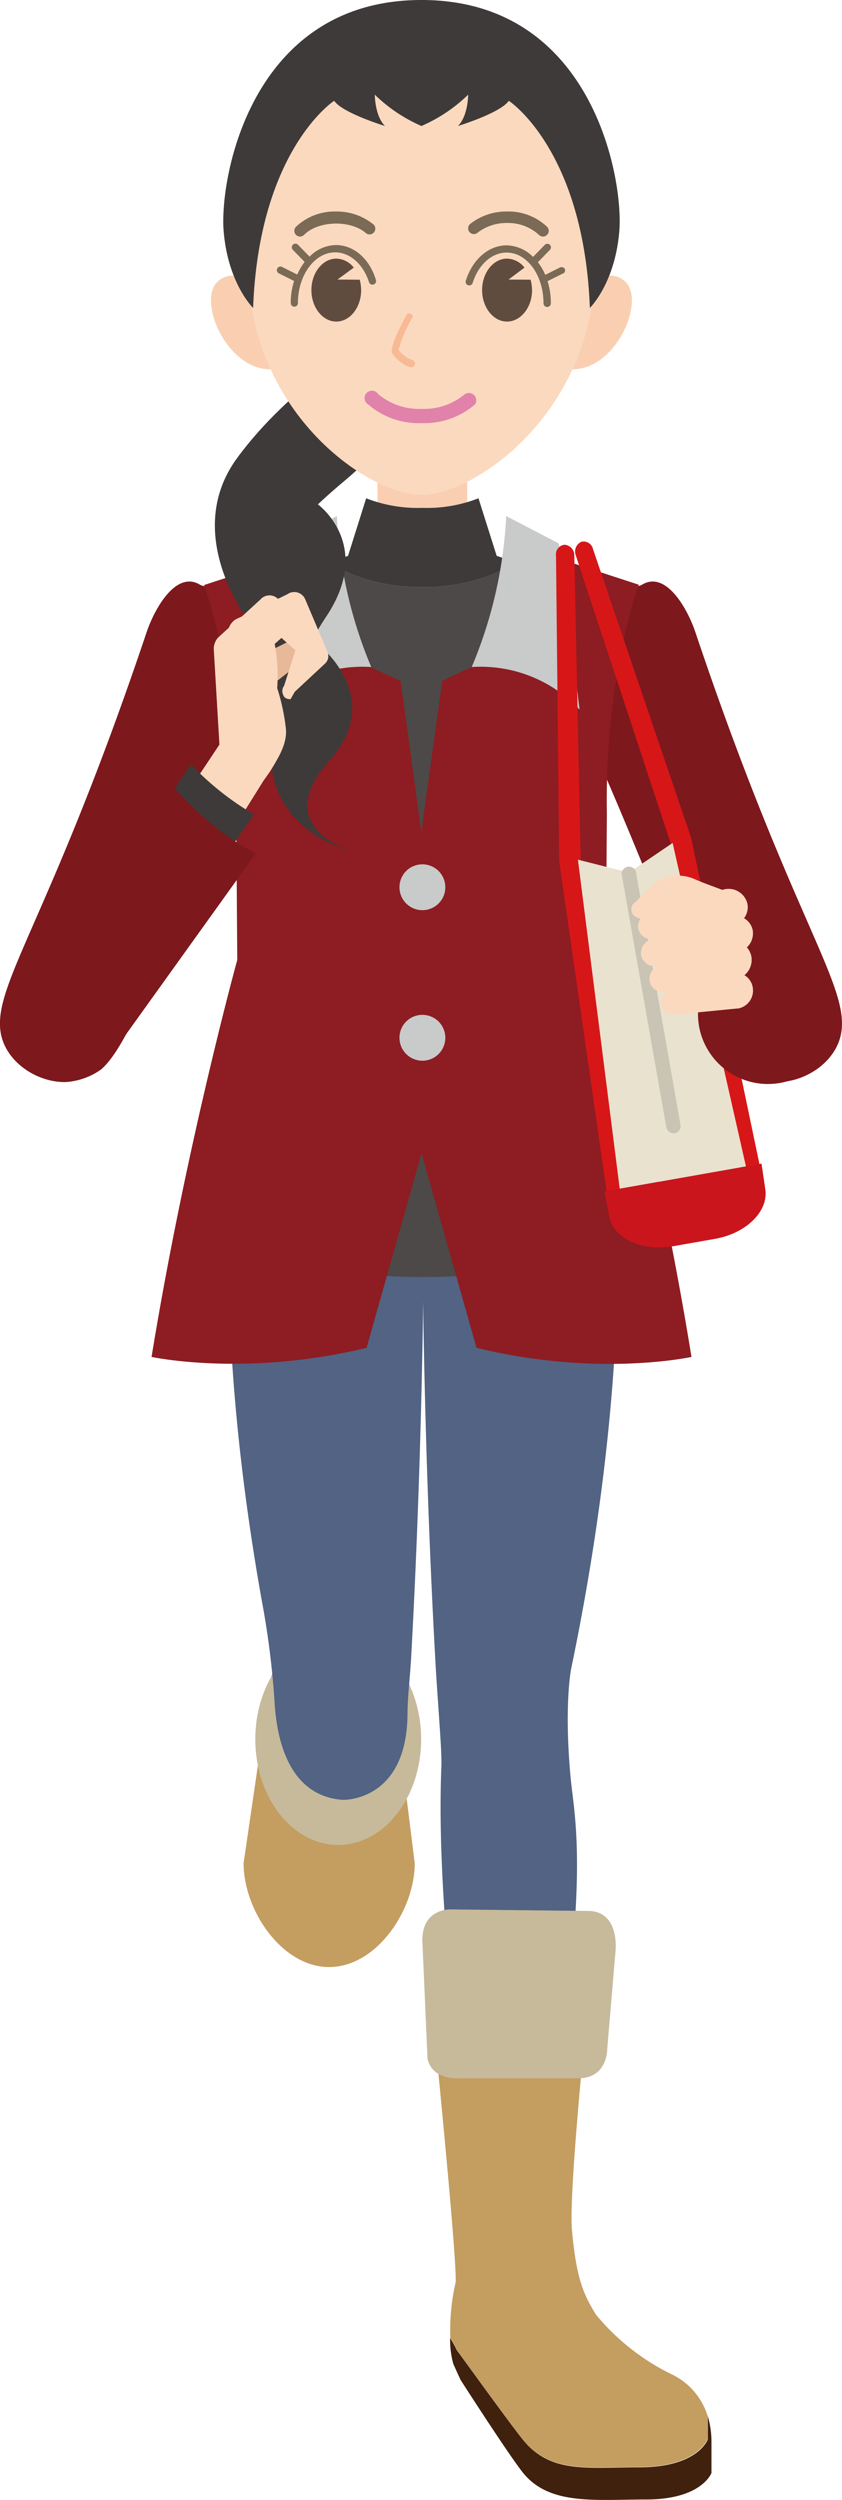 <svg xmlns="http://www.w3.org/2000/svg" viewBox="0 0 114.24 339.1"><path d="M53.43,230c0-5.51-3.26-8-8.77-8s-8.5,3.95-8.5,9.46l-3.11,21.27c0,6.41,5.2,14.09,11.61,14.09s11.61-7.68,11.61-14.09Z" fill="#c49d61"/><ellipse cx="45.89" cy="235.91" rx="11.25" ry="14.35" fill="#c6ba9b"/><path d="M82.25,83.06a5.53,5.53,0,0,1,7.11,3.19c2.82,7.39,15.34,36.65,19,45.29a6.17,6.17,0,1,1-9.42,4.18c-4.59-9.26-12.88-27.24-19.88-45.54A5.54,5.54,0,0,1,82.25,83.06Z" fill="#fbd9bf"/><path d="M89.36,86.25c3.67,9.63,12.69,30.4,19,45.29" fill="#fbd9bf"/><path d="M46.85,78.17a6,6,0,0,0,4.37-5.62V60.26H63.39V72.55a6,6,0,0,0,4.37,5.62c2.36.81,14.49,4.89,14.49,4.89s-3.11,8.37-3.61,13.2c-.65,6.22.33,9.64-5.2,16.14a78.54,78.54,0,0,0-1.19,20.82H42.36a79.07,79.07,0,0,0-1.19-20.82c-5.53-6.5-4.56-9.92-5.2-16.14-.5-4.83-3.61-13.2-3.61-13.2S44.49,79,46.85,78.17Z" fill="#facfb1"/><path d="M38.14,142.59c4-7,4.22-9.37,4.22-9.37H72.25s.24,2.35,4.22,9.37a43.11,43.11,0,0,1,5.43,23.82l-22.26,6.83H55l-22.26-6.83A42.94,42.94,0,0,1,38.14,142.59Z" fill="#fbd9bf"/><path d="M59.64,173.24l22.26-6.83s1.48,23-6.16,59.62c0,0-1,4.93-.13,14.91.45,5.15,2.24,11.23-1,35-2,14.5-1.9,25.72-.22,31a42.09,42.09,0,0,0,10.22,15.95c4.46,4.43,4.89,6.07,3.79,7.62-2.5,3.52-15.13,3.18-17,.1s-2.61-9.91-5.06-11.85c-2.73-2.15-2.66-5-1.59-8.75s-.61-24.17-1.31-32.68c-.48-5.85-2.58-23.08-2-37.51.1-2.46-.42-7.51-.85-15.16C59.15,199.28,59.64,173.24,59.64,173.24Z" fill="#fbd9bf"/><path d="M32.82,83.33a5.52,5.52,0,0,0-7.11,3.18c-2.82,7.39-15.34,36.65-19,45.29A6.17,6.17,0,1,0,16.13,136C20.72,126.72,29,108.74,36,90.45A5.51,5.51,0,0,0,32.82,83.33Z" fill="#fbd9bf"/><path d="M33,166.44l22.26,6.83s.49,26-.92,51.4c-.21,3.91-.45,7.13-.63,9.68a6.81,6.81,0,0,1,0,.78A7.22,7.22,0,1,1,39.64,233a38.63,38.63,0,0,0-.5-6.92C31.5,189.38,33,166.44,33,166.44Z" fill="#fbd9bf"/><path d="M55.29,232.51c0-2.2.33-4.79.5-7.78,1.39-25.13,1.63-48,1.62-48.31,0,.26.24,23.18,1.63,48.31.16,3,.35,5.58.5,7.78.23,3.37.4,5.81.34,7.22-.49,12,.89,26.13,1.62,33.71.16,1.63.3,3,.38,4l0,.23c.4,4.9,1.37,16.74,1.59,24.65a25,25,0,0,0,11.72-.39c-.68-6.14-.29-15.44,1.14-25.8,2.85-20.53,1.92-28.07,1.31-33.06-.1-.81-.19-1.56-.25-2.28-.86-9.55.09-14.38.1-14.42,7.6-36.47,6.2-59.83,6.18-60.06l-.13-2.1s-.51-13.55-6.52-23.45H37.78c-6,9.9-6.51,23.45-6.51,23.45l-.14,2.1c0,.21-1.21,20.21,4.62,52.08a114.56,114.56,0,0,1,1.53,12.93c.36,5.08,2.12,12.29,9.2,12.82C46.48,244.14,55.18,244.49,55.29,232.51Z" fill="#526383"/><path d="M105,144a7.27,7.27,0,0,0,4.24-13.2L106.79,125C101.87,113.46,92.72,92,90.4,85.85c-1-2.58-3.66-4.92-6.42-4.92-.8,0-1.37.82-2.13,1.1A6.64,6.64,0,0,0,78,90.58C84.69,108,92.8,125.79,97.8,135.91A7.25,7.25,0,0,0,105,144Z" fill="#d71618"/><path d="M37.3,134.77c2.18-6,1.46-20,1.46-20a16.42,16.42,0,0,1-5.2-11.23,128.52,128.52,0,0,0-2.93-22.61l13.84-4.61A24.88,24.88,0,0,0,57.3,79.63a24.92,24.92,0,0,0,12.84-3.31L84,80.93a128.52,128.52,0,0,0-2.93,22.61,16.42,16.42,0,0,1-5.2,11.23s-.72,14,1.46,20c1.59,4.4,8.09,14.48,9.07,33,0,0-10.65,5.45-29.08,5.45s-29.07-5.45-29.07-5.45C29.2,149.25,35.71,139.17,37.3,134.77Z" fill="#4c4948"/><path d="M44.47,76.32l2.75-.92,2.46-7.81a19.28,19.28,0,0,0,7.62,1.3,19.22,19.22,0,0,0,7.62-1.3l2.47,7.81,2.75.92A24.92,24.92,0,0,1,57.3,79.63,24.88,24.88,0,0,1,44.47,76.32Z" fill="#3e3a39"/><path d="M8.8,146.78c-4,0-8.13-2.89-8.72-6.79-1-6.59,6.83-15.59,19.8-54.2,1.14-3.39,4.06-8.41,7.25-6.48,1.18.71,5-.45,5.61,0,.1.07.19.15.28.2,4.75,1.82,7.61,7.44,5.35,12.08C26,117,19.18,140.38,13.72,145.06A9.25,9.25,0,0,1,8.8,146.78Z" fill="#7d181d"/><path d="M105.44,146.78c4,0,8.13-2.89,8.71-6.79,1-6.59-6.82-15.59-19.79-54.2-1.14-3.39-4.06-8.41-7.25-6.48-1.18.71-5-.45-5.61,0a2.51,2.51,0,0,1-.29.2c-4.75,1.82-7.6,7.44-5.34,12.08,12.37,25.43,19.19,48.82,24.64,53.5A9.28,9.28,0,0,0,105.44,146.78Z" fill="#7d181d"/><path d="M32.19,130.21l-.14-19.86c.31-18.31-4.35-31-4.35-31L41.05,75c2.48,6.52,9.32,15.52,9.32,15.52l4,1.87,2.79,20.5L60,92.35l4-1.87s6.83-9,9.32-15.52l13.34,4.35S82,92,82.34,110.35l-.14,19.86s7,25.29,11.62,53.85c0,0-12.72,2.8-29.17-1.24l-7.46-26.38-7.45,26.38c-16.45,4-29.18,1.24-29.18,1.24C25.22,155.5,32.19,130.21,32.19,130.21Z" fill="#8d1d22"/><path d="M64,90.48A60.15,60.15,0,0,0,68.68,70l7.14,3.72,2.82,22.54A18.37,18.37,0,0,0,64,90.48Z" fill="#c9caca"/><path d="M50.37,90.48A60.15,60.15,0,0,1,45.71,70l-7.14,3.72L35.75,96.26A18.35,18.35,0,0,1,50.37,90.48Z" fill="#c9caca"/><path d="M54.2,120.34a3.11,3.11,0,1,0,3.1-3.1A3.1,3.1,0,0,0,54.2,120.34Z" fill="#c9caca"/><path d="M54.2,140.76a3.11,3.11,0,1,0,3.1-3.1A3.1,3.1,0,0,0,54.2,140.76Z" fill="#c9caca"/><path d="M70.92,330.9c3.77,4.65,8.55,3.78,15.81,3.78,8,0,9.3-3.78,9.3-3.78v-3.18a12.45,12.45,0,0,1,.5,3.61v4.11s-1.29,3.6-8.86,3.6c-6.91,0-13.1.83-16.69-3.6-1.84-2.26-8.48-12.6-8.48-12.6-.44-.93-.77-1.7-1-2.19a12.53,12.53,0,0,1-.43-3.53c.25.46.6,1,.9,1.66C62,318.78,69,328.52,70.92,330.9Z" fill="#3f210e"/><path d="M61.82,309.58c.2-2.94-2.65-31.48-2.65-31.48h20s-2,20.06-1.56,24.46c.58,6.45,1.54,8.65,3.26,11.42A30.91,30.91,0,0,0,91,322a9.3,9.3,0,0,1,5,5.68v3.18s-1.35,3.78-9.3,3.78c-7.26,0-12,.87-15.81-3.78C69,328.52,62,318.78,62,318.78c-.3-.64-.65-1.2-.9-1.66A28.65,28.65,0,0,1,61.82,309.58Z" fill="#c49d61"/><path d="M58,279.24c.65,3,4.33,2.67,4.33,2.67l15.88,0c4.27.16,4.18-4,4.18-4l1.13-13.34s.56-5.11-3.46-5.36L61.15,259s-3.85-.18-3.85,4.17Z" fill="#c6ba9b"/><path d="M101.81,159.41h.06a1.46,1.46,0,0,0,1.12-1.74l-9.21-44L80.46,74.49a1.31,1.31,0,0,0-1.58-1,1.45,1.45,0,0,0-.77,1.81L91,114.4l9.18,43.87A1.47,1.47,0,0,0,101.81,159.41Z" fill="#d71618"/><path d="M83.91,162.56h0a1.46,1.46,0,0,1-1.65-1.25l-6.39-44.5-.43-41.43a1.31,1.31,0,0,1,1.15-1.49,1.43,1.43,0,0,1,1.33,1.43l.86,41.22,6.37,44.37A1.45,1.45,0,0,1,83.91,162.56Z" fill="#d71618"/><polygon points="78.41 116.61 85.34 118.36 91.26 114.34 101.21 158.22 84.08 161.24 78.41 116.61" fill="#e9e2cf"/><path d="M103.32,157.84l.5,3.39c.53,3-2.51,6.05-6.79,6.81l-5.67,1c-4.28.75-8.18-1.07-8.71-4.08L82,161.61Z" fill="#ca151d"/><path d="M91.41,153.73a1,1,0,0,1-1-.8l-6.07-34.4a1,1,0,0,1,1.93-.34l6.06,34.4a1,1,0,0,1-.79,1.13Z" fill="#c9c4b4"/><path d="M45.74,44s19.71,5.63.9,21.31C30.32,78.94,34.57,85.42,34.57,85.42S24.16,73,32.2,62.09C39.78,51.8,48,49.33,45.74,44Z" fill="#3e3a39"/><path d="M43,68.31s7.94,5.57,1.1,15.57a36.21,36.21,0,0,0-5.93,21.26S24.22,83.47,43,68.31Z" fill="#3e3a39"/><path d="M42.34,86.67s10.48,7.42,2.36,16.5,2.84,12.21,2.84,12.21-9.69-2.2-10.68-11.45C36.11,96.84,38.25,91.93,42.34,86.67Z" fill="#3e3a39"/><path d="M35.35,39.56s-3.15-3.74-5.78-1.4c-3.1,2.76,1.84,13.59,8.67,11.72Z" fill="#facfb1"/><path d="M79,39.56s3.16-3.74,5.79-1.4c3.09,2.76-1.84,13.59-8.68,11.72Z" fill="#facfb1"/><path d="M76.05,16.21a23.12,23.12,0,0,0-37.71,0c-3.46,5-4.68,11.81-4.68,19.62,0,20,16.21,31.3,23.53,31.3s23.54-11.29,23.54-31.3C80.73,28,79.51,21.25,76.05,16.21Z" fill="#fbd9bf"/><path d="M69,37.92l2.16-1.62a3.09,3.09,0,0,0-2.37-1.22c-1.86,0-3.38,1.92-3.38,4.27s1.52,4.27,3.38,4.27,3.4-1.92,3.4-4.27a6.31,6.31,0,0,0-.2-1.41Z" fill="#604c3f"/><path d="M73.67,32.09a.78.78,0,0,1-.55-.23,6.17,6.17,0,0,0-4.33-1.61,6.36,6.36,0,0,0-4,1.32.77.77,0,0,1-1.09-.09.78.78,0,0,1,.09-1.1,7.9,7.9,0,0,1,5-1.69,7.6,7.6,0,0,1,5.43,2.07.77.77,0,0,1,0,1.1A.78.78,0,0,1,73.67,32.09Z" fill="#7a6a56"/><path d="M40.71,32.09a.8.8,0,0,1-.55-.23.78.78,0,0,1,0-1.1,7.64,7.64,0,0,1,5.43-2.07,7.88,7.88,0,0,1,5,1.69.78.78,0,1,1-1,1.19c-2.13-1.77-6.43-1.63-8.34.29A.82.82,0,0,1,40.71,32.09Z" fill="#7a6a56"/><path d="M76.64,36.5a.5.5,0,0,0-.66-.22l-2,1a7.93,7.93,0,0,0-1-1.71l1.63-1.68a.48.48,0,1,0-.69-.68l-1.6,1.64a5.18,5.18,0,0,0-3.58-1.57c-2.43,0-4.6,1.87-5.53,4.76a.49.49,0,1,0,.93.3c.8-2.48,2.6-4.08,4.6-4.08,2.78,0,5,3.09,5,6.88a.49.49,0,0,0,1,0,10.07,10.07,0,0,0-.45-3l2-1A.48.48,0,0,0,76.64,36.5Z" fill="#7a6a56"/><path d="M45.58,33.24A5.14,5.14,0,0,0,42,34.81l-1.6-1.64a.49.49,0,0,0-.7.68l1.63,1.68a8.34,8.34,0,0,0-1,1.71l-2-1a.49.49,0,1,0-.43.87l2,1a9.74,9.74,0,0,0-.45,3,.49.49,0,0,0,.49.49.48.48,0,0,0,.48-.49c0-3.79,2.27-6.88,5.06-6.88,2,0,3.8,1.6,4.6,4.08a.49.49,0,0,0,.93-.3C50.17,35.11,48,33.24,45.58,33.24Z" fill="#7a6a56"/><path d="M45.79,37.92,48,36.3a3.09,3.09,0,0,0-2.37-1.22c-1.86,0-3.38,1.92-3.38,4.27s1.52,4.27,3.38,4.27S49,41.7,49,39.35a6.32,6.32,0,0,0-.19-1.41Z" fill="#604c3f"/><path d="M57.19,57.39a10.47,10.47,0,0,1-7.26-2.55,1,1,0,1,1,1.38-1.38,8.63,8.63,0,0,0,5.88,2,8.64,8.64,0,0,0,5.89-2,1,1,0,0,1,1.38,1.38A10.48,10.48,0,0,1,57.19,57.39Z" fill="#e182ab"/><path d="M55.77,49.8l-.18,0a5.09,5.09,0,0,1-2.37-1.86c-.29-.58.37-2.38,2-5.33A.49.49,0,0,1,56,43a18.29,18.29,0,0,0-1.93,4.49A4.32,4.32,0,0,0,56,48.86a.48.48,0,0,1,.27.63A.47.47,0,0,1,55.77,49.8Z" fill="#f7ba95"/><path d="M57.19,0C34.06,0,29.77,24.15,30.34,31.3s4,10.47,4,10.47c.82-21.48,11-28.1,11-28.1,1.1,1.65,6.89,3.42,6.89,3.42-1.38-1.38-1.38-4.25-1.38-4.25a21.14,21.14,0,0,0,6.33,4.25,21.14,21.14,0,0,0,6.34-4.25s0,2.87-1.38,4.25c0,0,5.78-1.77,6.89-3.42,0,0,10.18,6.62,11,28.1,0,0,3.43-3.33,4-10.47S80.33,0,57.19,0Z" fill="#3e3a39"/><circle cx="104.19" cy="137.55" r="9.49" fill="#7d181d"/><path d="M101,132.28a2.69,2.69,0,0,0,.94-2.56,2.49,2.49,0,0,0-.61-1.21,2.59,2.59,0,0,0,.79-2.36,2.43,2.43,0,0,0-1.17-1.6,2.47,2.47,0,0,0,.45-2,2.63,2.63,0,0,0-3.24-1.89l-.16.05h0c-1-.39-2.74-1-3.8-1.48a5.76,5.76,0,0,0-2.87-.43,4.45,4.45,0,0,0-3.05,1.55l-2.48,2.39s-.7,1.46,1.12,1.87a1.73,1.73,0,0,0-.33,1.37,1.82,1.82,0,0,0,2,1.38h0l-.25.07v0A1.93,1.93,0,0,0,87,129.64a1.84,1.84,0,0,0,2,1.4v0l.24,0a1.91,1.91,0,0,0-1.09,2.08A1.74,1.74,0,0,0,90,134.53v0l.51-.09a1.8,1.8,0,0,0-.84,1.76,1.65,1.65,0,0,0,1.58,1.46v0l8.75-.86h0l.14,0a2.47,2.47,0,0,0,2-2.79A2.34,2.34,0,0,0,101,132.28Z" fill="#fbd9bf"/><polyline points="36.84 88.17 40.97 86.11 42.15 88.81 37.68 92.3 36.56 88.1" fill="#e7b998"/><path d="M38.42,94.24c.1.32.37.6,1,.6l.57-1L44.11,90a1.41,1.41,0,0,0,.32-1.59l-3-7.07A1.61,1.61,0,0,0,39,80.6l-1.29.63a1.63,1.63,0,0,0-2.37.08l-2.52,2.31L32,84a2.33,2.33,0,0,0-.94,1.14l0,0-1.49,1.36A2.37,2.37,0,0,0,29,88l.77,13-5.49,8.25L4.19,134.59a6,6,0,1,0,9.85,6.1l21.78-34.9a20.68,20.68,0,0,0,1.38-2.07c.91-1.55,1.74-3.09,1.59-4.88a28.32,28.32,0,0,0-1.18-5.5,23.91,23.91,0,0,0-.34-6l.92-.81,1.89,1.68-1.54,4.83A1.14,1.14,0,0,0,38.42,94.24Z" fill="#fbd9bf"/><circle cx="8.5" cy="138.01" r="8.28" fill="#7d181d"/><path d="M22.81,108.28l3.08-4.62a38.39,38.39,0,0,0,8.59,6.82l-4.18,6Z" fill="#3e3a39"/><path d="M2.11,132.72l18.94-29.06s5.51,7.93,13.65,12.11L14.45,144Z" fill="#7d181d"/></svg>